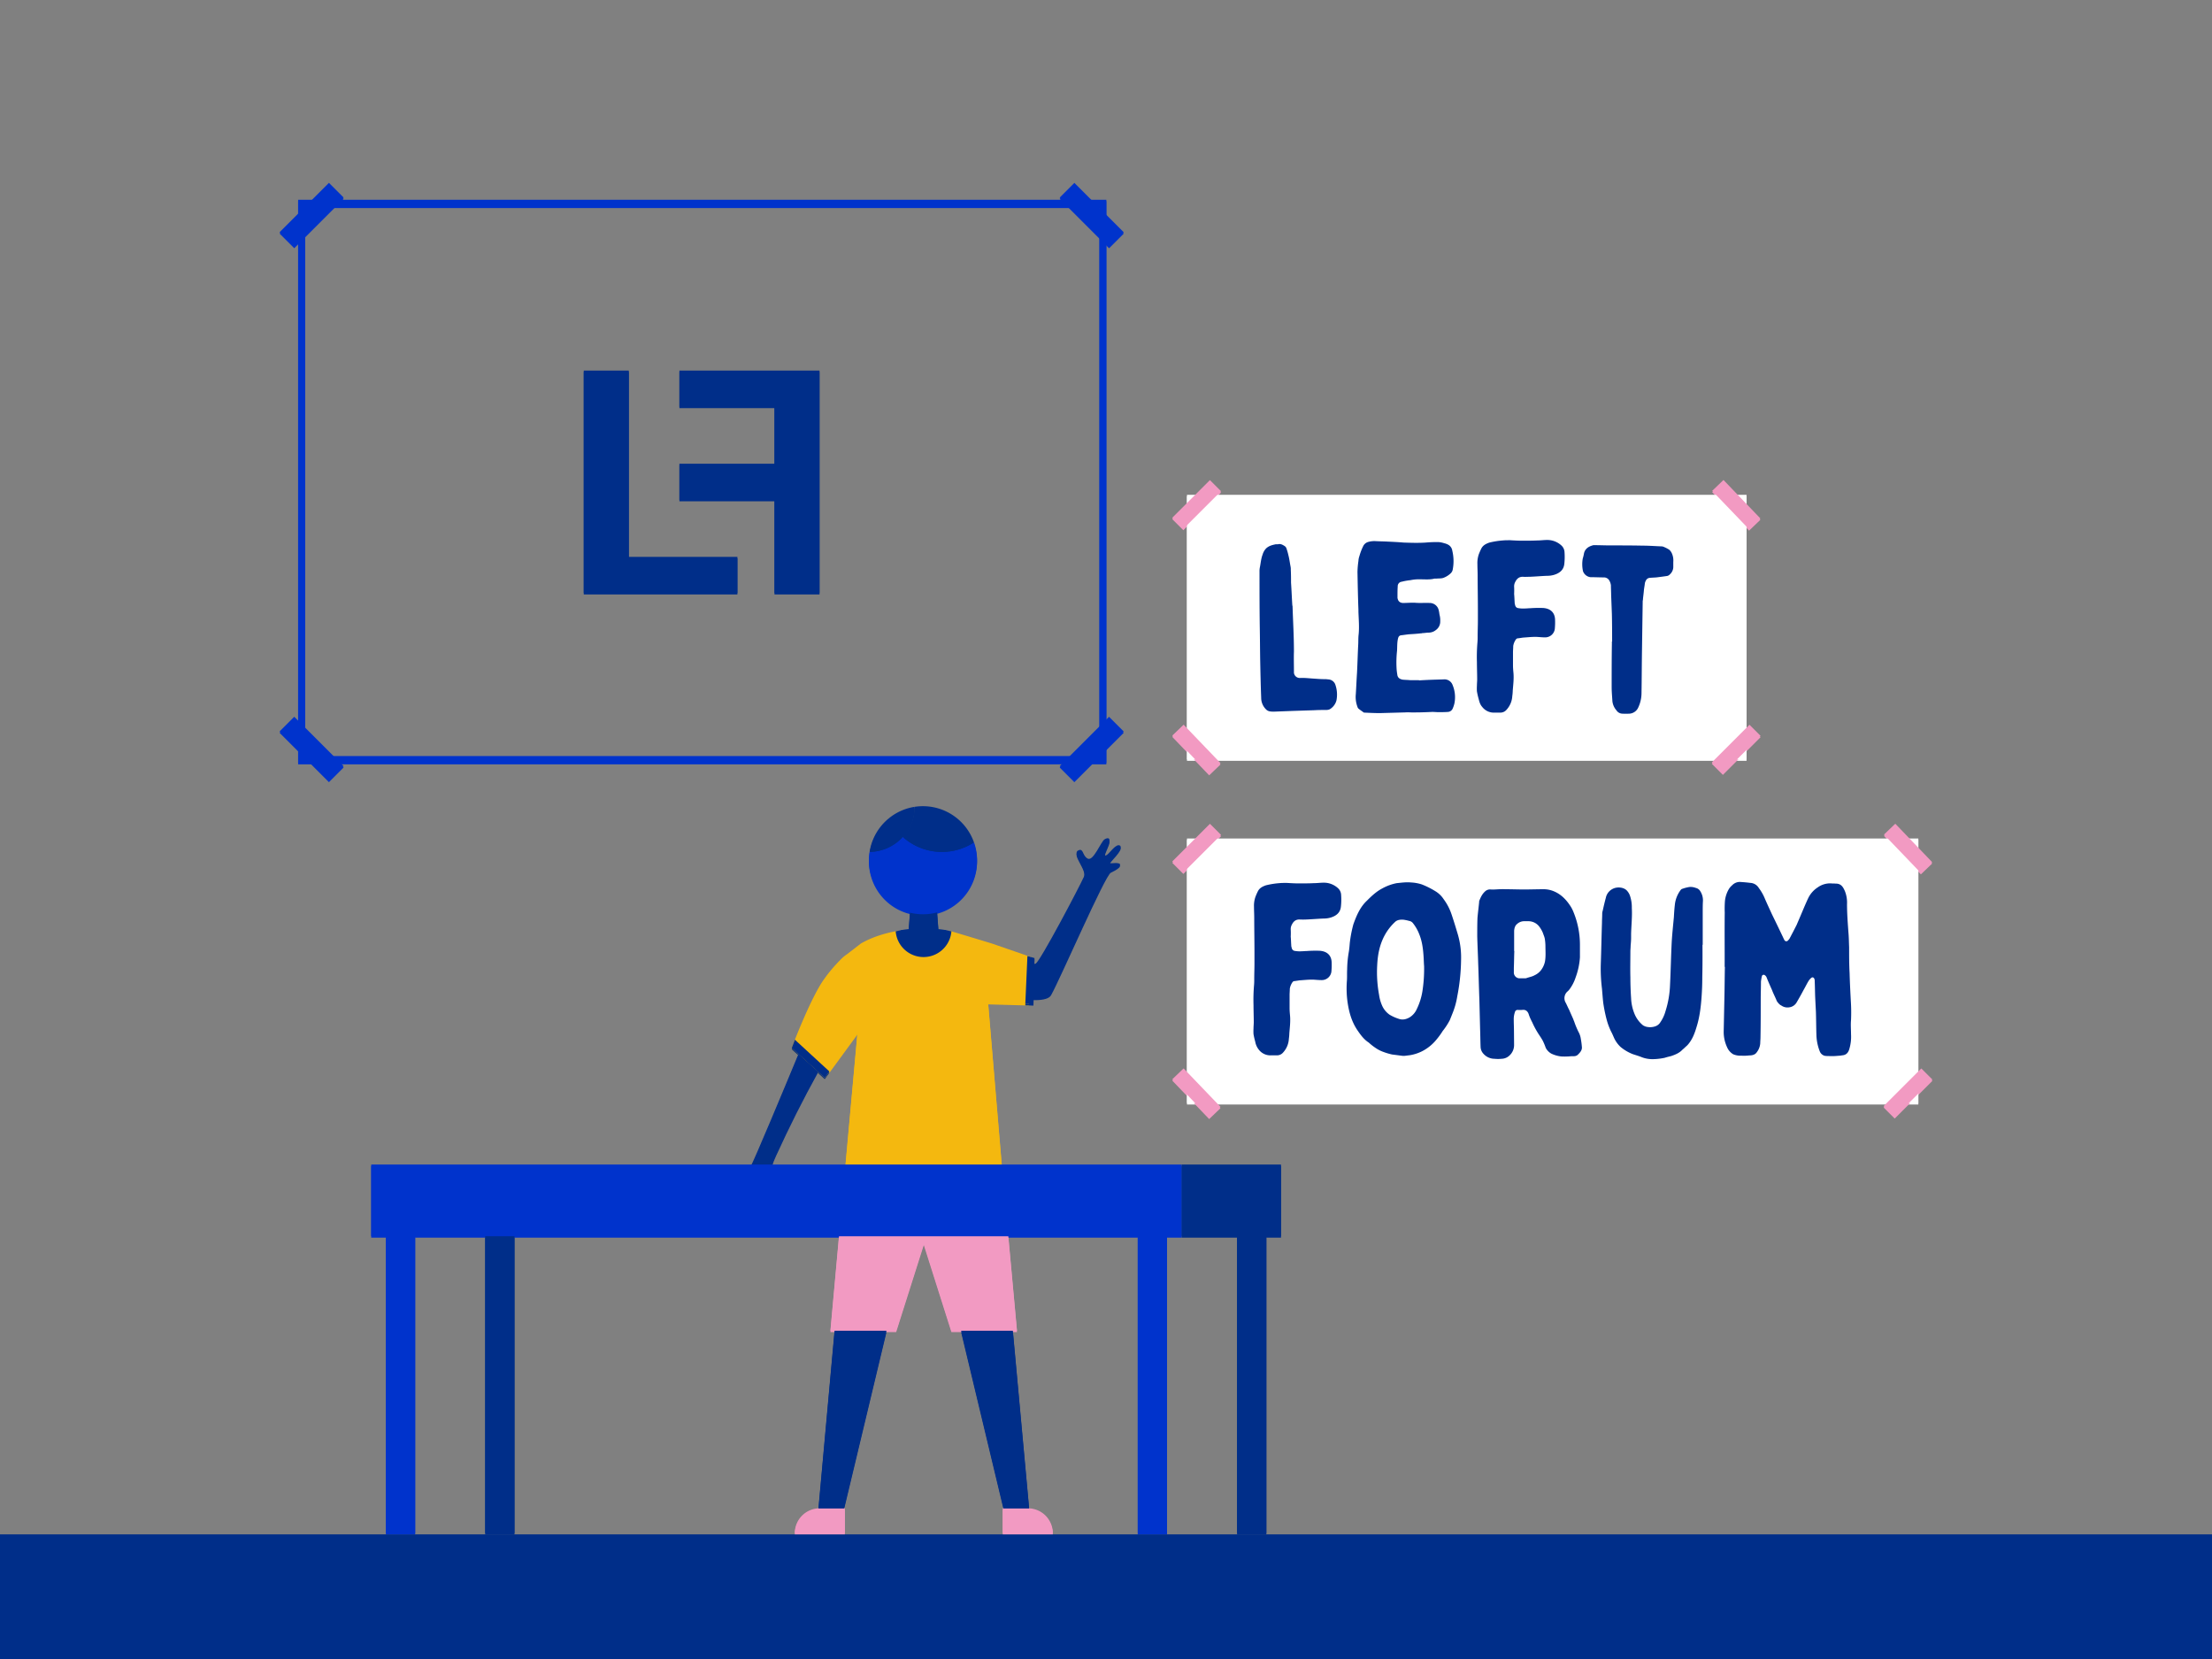<svg id="The_Chorus" data-name="The Chorus" xmlns="http://www.w3.org/2000/svg" viewBox="0 0 1600 1200"><rect x="0" y="0" width="1600" height="1200" fill="#808080" stroke="none"/><defs><style>.cls-1{fill:#002e89;}.cls-2{fill:#03c;}.cls-3{fill:#fff;}.cls-4{fill:#f29ac2;}.cls-5{fill:#f4b80f;}</style></defs><rect class="cls-1" y="1110" width="1600" height="90"/><polygon class="cls-1" points="454.83 403.8 454.83 269.04 422.25 269.04 422.25 403.8 422.25 429.98 454.83 429.98 533.38 429.98 533.38 403.8 454.83 403.8"/><polygon class="cls-1" points="560.21 269.04 491.44 269.04 491.44 295.22 560.21 295.22 560.21 336.42 491.44 336.42 491.44 362.6 560.21 362.6 560.21 429.98 592.78 429.98 592.78 362.6 592.78 336.42 592.78 295.22 592.78 269.04 560.21 269.04"/><rect class="cls-2" x="200.15" y="148.91" width="50.48" height="15" transform="translate(-44.58 205.18) rotate(-45)"/><rect class="cls-2" x="217.88" y="517.37" width="15" height="50.48" transform="translate(-317.67 318.3) rotate(-45)"/><path class="cls-2" d="M215.65,552.87V145.5h584.6V552.87Zm5-402.37V547.87h574.6V150.5Z"/><rect class="cls-2" x="764.41" y="535.11" width="50.48" height="15" transform="translate(-152.4 717.31) rotate(-45)"/><rect class="cls-2" x="782.15" y="131.17" width="15" height="50.48" transform="translate(120.71 604.21) rotate(-45)"/><rect class="cls-3" x="858.57" y="358.91" width="404.75" height="191.41"/><rect class="cls-4" x="846.31" y="360.29" width="38.53" height="11.34" transform="translate(-5.27 719.18) rotate(-45)"/><rect class="cls-4" x="1236.6" y="537.29" width="38.53" height="11.34" transform="translate(-16.13 1046.97) rotate(-45)"/><rect class="cls-4" x="1250.2" y="346.69" width="11.34" height="38.53" transform="translate(96.38 971.53) rotate(-43.82)"/><rect class="cls-4" x="859.71" y="523.69" width="11.34" height="38.53" transform="translate(-134.94 750.44) rotate(-43.82)"/><rect class="cls-3" x="858.57" y="607.51" width="529.02" height="191.41"/><rect class="cls-4" x="846.31" y="608.9" width="38.53" height="11.34" transform="translate(-181.05 791.99) rotate(-45)"/><rect class="cls-4" x="1360.87" y="785.9" width="38.53" height="11.34" transform="translate(-155.52 1207.64) rotate(-45)"/><rect class="cls-4" x="1374.47" y="595.3" width="11.34" height="38.53" transform="translate(-41.15 1126.82) rotate(-43.82)"/><rect class="cls-4" x="859.71" y="772.3" width="11.34" height="38.53" transform="translate(-307.08 819.69) rotate(-43.82)"/><path class="cls-1" d="M934.76,438.7c0,.34.18.52.18.86.34,10.89,1,21.77,1,32.83-.17,4.49,0,9.15,0,13.64v1.56a4.23,4.23,0,0,0,4.49,3.8c3.63-.17,7.09.34,10.71.52,2.25.17,4.5.34,6.74.34a15.23,15.23,0,0,1,2.77.18,5.69,5.69,0,0,1,5.35,4.14,21.82,21.82,0,0,1,.69,11.06,10.57,10.57,0,0,1-4.83,6.39,6.29,6.29,0,0,1-2.6.52c-2.76,0-5.52,0-8.29.17l-15.89.52-13.65.52a15.05,15.05,0,0,1-2.76-.17,5.2,5.2,0,0,1-2.42-1,11.71,11.71,0,0,1-4-8.81c-.34-8.64-.51-17.11-.69-25.74-.17-8.81-.17-17.45-.34-26.26-.18-13-.18-26.09-.18-39.22a14.23,14.23,0,0,1,.18-2.76c.69-3.29.86-6.57,2.07-9.68a10.6,10.6,0,0,1,2.59-4.49c2.07-1.9,4.49-2.42,6.91-2.94h1.56c1.9-.52,3.45.35,5,1.39a3.16,3.16,0,0,1,1.21,1.72,42.14,42.14,0,0,1,1.38,4.84c.69,2.59,1,5.36,1.55,8.12a10.23,10.23,0,0,1,.18,2.42c.17,3.28.17,6.74.17,9.33C934.24,428.33,934.42,433.51,934.76,438.7Z"/><path class="cls-1" d="M1044.12,492.43a6.24,6.24,0,0,1,6.56,4,22.89,22.89,0,0,1,1.39,13.13,20.05,20.05,0,0,1-1.39,4.15,4,4,0,0,1-3.28,2.24c-2.42.17-4.66.17-7.08.17-1.38,0-2.77-.17-4.32-.17-3.8.17-7.77.35-11.58.35-2.76.17-5.35-.18-7.94,0l-18.32.51c-3.62,0-7.25-.17-10.88-.34h-.69c-1.38-1-2.76-1.9-4-2.94a2.68,2.68,0,0,1-.69-1.21,20.21,20.21,0,0,1-1.21-9.15c.34-5.19.51-10.2.86-15.21.35-6.73.52-13.47.86-20.21.18-2.59,0-5.36.35-8,.52-5.52,0-11-.17-16.41V442c-.35-9.16-.52-18.14-.69-27.3a63.44,63.44,0,0,1,.69-7.94,12.15,12.15,0,0,1,.69-3.46,40.58,40.58,0,0,1,2.93-7.6,5.84,5.84,0,0,1,3.11-2.59,16,16,0,0,1,5.71-.69c2.93.17,5.87.17,8.81.34,3.8.18,7.6.35,11.4.69,5.35.18,10.71.35,16.06,0a85.58,85.58,0,0,1,9.33-.34,17.94,17.94,0,0,1,4.15.86,9.75,9.75,0,0,1,2.42.87,5.85,5.85,0,0,1,3.28,4.49,32.22,32.22,0,0,1,.35,13.47,4.92,4.92,0,0,1-1.56,2.94A15.42,15.42,0,0,1,1044,419c-1.56.52-3.29.35-5,.52h-1.39c-3.28.86-6.73.52-10.19.52a29.52,29.52,0,0,0-6.74.52c-.69.17-1.55.17-2.42.34a38.7,38.7,0,0,0-4.31.87,3.25,3.25,0,0,0-2.94,3.45c-.17,2.25-.17,4.49-.17,6.74v1.55c.34,1.73,1,2.94,2.76,3.46a5.43,5.43,0,0,0,1.73.17c1.9,0,4-.17,5.87-.17h2.08c3.62.35,7.25,0,10.71.17a6.7,6.7,0,0,1,6.73,5.53c.35,1.21.35,2.42.69,3.63a15.25,15.25,0,0,1,.35,4,7.48,7.48,0,0,1-3.11,6.39,8.31,8.31,0,0,1-5.18,1.9c-1.56,0-3.11.35-4.67.35a2.2,2.2,0,0,1-1,.17c-2.94.35-5.88.52-8.64.69-1.9.18-3.8.52-5.53.69-1.55.18-2.07,1-2.42,2.42-.69,2.94-.52,5.88-.69,8.81a78.11,78.11,0,0,0-.34,12.79,37.39,37.39,0,0,0,.51,4.32c.18,2.42,1.9,3.45,4,3.8,1.72.17,3.45.17,5.18.34h6.56v.18C1032.2,492.77,1038.25,492.6,1044.12,492.43Z"/><path class="cls-1" d="M1095.6,436.8a3,3,0,0,0,.17,1.21c.35,1.9,1,2.76,2.94,2.93a19.67,19.67,0,0,0,4.49.18c1.21,0,2.42-.18,3.63-.18a85.45,85.45,0,0,1,9.33-.17c5.18.35,8.29,3.11,8.64,8a50.17,50.17,0,0,1-.18,7.25,7,7,0,0,1-7.25,6c-2.42,0-4.67-.35-6.91-.35-2.94,0-5.88.35-8.81.52-1.21.17-2.25.35-3.46.52a1.94,1.94,0,0,0-1.73.86,11.32,11.32,0,0,0-1.9,4.67c0,1.55-.17,3.11-.17,4.66v9.33c0,1.9.17,3.8.35,5.7.34,4.15-.18,8.3-.52,12.44a32.27,32.27,0,0,1-.35,4.15,15.85,15.85,0,0,1-4.14,9.85,5.77,5.77,0,0,1-4.84,2.07h-3.63a10.55,10.55,0,0,1-9.16-4.15c-1.55-1.72-2.07-3.8-2.59-5.87a52,52,0,0,1-1.21-5.36,33.64,33.64,0,0,1,0-4.14c0-1.56.18-2.94.18-4.49,0-4.15-.18-8.12-.18-12.27a127.89,127.89,0,0,1,.35-14.17,42.7,42.7,0,0,0,.17-4.66c0-3.8.18-7.6.18-11.58v-7.6c0-8.29-.18-16.76-.18-25,0-2.76-.17-5.35-.17-8.12a19.44,19.44,0,0,1,1-7.08,45.08,45.08,0,0,1,1.9-4.32c1.21-2.25,3.28-3.28,5.7-4.15a59.26,59.26,0,0,1,9.67-1.55c1.73-.17,3.46-.17,5.36-.17,2.93.17,5.87.34,8.81.34,3.63,0,7.25,0,10.88-.17,2.42,0,4.67-.35,7.09-.35a15,15,0,0,1,10.53,4.15,6.94,6.94,0,0,1,2.08,4.84,46,46,0,0,1-.18,8.46c-.51,4.32-3.45,6.57-7.42,7.78a17.82,17.82,0,0,1-5.19.69c-4.14.17-8.12.52-12.09.69-1.73,0-3.63.17-5.36,0-2.76,0-4.31,1.55-5.35,3.63a6.64,6.64,0,0,0-.87,3.62,49.89,49.89,0,0,1,0,5.19C1095.43,432.65,1095.43,434.72,1095.6,436.8Z"/><path class="cls-1" d="M1165.91,444.92c-.17-4.5-.35-9-.52-13.31,0-2.41-.17-4.83-.17-7.25a9.06,9.06,0,0,0-1.38-3.8,4.41,4.41,0,0,0-3.46-1.9c-3.28,0-6.56-.18-10-.18a6.57,6.57,0,0,1-5.35-4.31,23.48,23.48,0,0,1-.18-9.16,28.12,28.12,0,0,0,.87-3.63c.69-3.28,3.11-5,6.22-5.87a2.46,2.46,0,0,1,1.21-.18c3.8,0,7.77.18,11.74.18,7.78,0,15.55,0,23.33.17,4.49,0,9,.35,13.47.52a4.53,4.53,0,0,1,2.07.52,23.94,23.94,0,0,1,3.63,1.9,7.85,7.85,0,0,1,1.73,2.24,12.41,12.41,0,0,1,1.21,6.57v3.11a7.32,7.32,0,0,1-2.42,5.87,3.68,3.68,0,0,1-2.07,1.21c-2.42.35-5,.69-7.43,1-1.56.17-3.28.17-4.84.34a3.42,3.42,0,0,0-3.11,2.08,6.09,6.09,0,0,0-.69,1.9c-.17,1.72-.52,3.28-.69,5-.17,2.24-.52,4.49-.69,6.56a2.24,2.24,0,0,1-.17,1c-.18,11.75-.35,23.67-.52,35.59-.17,10.36-.17,20.9-.35,31.27a24.67,24.67,0,0,1-2.42,10.53,7.48,7.48,0,0,1-6.22,4.32,53,53,0,0,1-5.35,0,5.26,5.26,0,0,1-4.15-2.42,11.94,11.94,0,0,1-2.93-6.73c-.18-3.29-.52-6.57-.52-10,0-10.37,0-20.91.17-31.45v-1.55h.17C1166.08,458.39,1166.08,451.65,1165.91,444.92Z"/><path class="cls-1" d="M934,684.75a3,3,0,0,0,.17,1.21c.35,1.9,1,2.76,2.94,2.94a20.23,20.23,0,0,0,4.49.17c1.21,0,2.42-.17,3.63-.17a83,83,0,0,1,9.33-.18c5.18.35,8.29,3.11,8.64,7.95a50.31,50.31,0,0,1-.18,7.26,7,7,0,0,1-7.25,6c-2.42,0-4.67-.34-6.91-.34-2.94,0-5.88.34-8.81.52l-3.46.51a1.92,1.92,0,0,0-1.73.87,11.28,11.28,0,0,0-1.9,4.66c0,1.56-.17,3.11-.17,4.67v9.33c0,1.9.17,3.8.35,5.7.34,4.14-.18,8.29-.52,12.44a34,34,0,0,1-.35,4.14,15.83,15.83,0,0,1-4.14,9.85,5.75,5.75,0,0,1-4.84,2.07h-3.63a10.54,10.54,0,0,1-9.16-4.14,12.9,12.9,0,0,1-2.59-5.88A48.82,48.82,0,0,1,906.7,749a33.8,33.8,0,0,1,0-4.15c0-1.55.18-2.94.18-4.49,0-4.15-.18-8.12-.18-12.27a127.71,127.71,0,0,1,.35-14.16,42.88,42.88,0,0,0,.17-4.67c0-3.8.17-7.6.17-11.57v-7.6c0-8.3-.17-16.76-.17-25.05,0-2.77-.17-5.36-.17-8.12a19.5,19.5,0,0,1,1-7.09,42.56,42.56,0,0,1,1.9-4.31c1.2-2.25,3.28-3.29,5.7-4.15a59.27,59.27,0,0,1,9.67-1.56c1.73-.17,3.46-.17,5.36-.17,2.93.17,5.87.35,8.81.35,3.63,0,7.25,0,10.88-.18,2.42,0,4.67-.34,7.08-.34A15,15,0,0,1,968,643.63a6.94,6.94,0,0,1,2.08,4.84,46.12,46.12,0,0,1-.18,8.47c-.51,4.32-3.45,6.56-7.43,7.77a17.71,17.71,0,0,1-5.18.69c-4.14.18-8.12.52-12.09.69a53.24,53.24,0,0,1-5.36,0c-2.76,0-4.32,1.56-5.35,3.63a6.67,6.67,0,0,0-.87,3.63,49.69,49.69,0,0,1,0,5.18C933.83,680.61,933.83,682.68,934,684.75Z"/><path class="cls-1" d="M1054.07,721.72a55.45,55.45,0,0,1-3.29,11.92l-2.07,5.19a48.34,48.34,0,0,1-5.18,7.94,53.78,53.78,0,0,1-4.67,6.39,32.17,32.17,0,0,1-10,8.12,30.89,30.89,0,0,1-8.81,2.94l-4.14.52h-1.21l-7.78-1a44.21,44.21,0,0,1-6.39-1.9A23.63,23.63,0,0,1,995,759a39.79,39.79,0,0,1-4.49-3.46,3.8,3.8,0,0,0-.86-.69c-3.29-2.24-5.53-5.35-7.78-8.64-4.32-6.39-6.22-13.47-7.25-21.07a72.79,72.79,0,0,1-.35-15c.17-2.59,0-5.36.17-7.95a78.17,78.17,0,0,1,1.21-12.78c.35-2.08.52-4.32.69-6.4a91.4,91.4,0,0,1,2.6-13.47c2.24-6.22,4.83-12.44,9.84-17.1,3.28-3.29,6.74-6.57,11.06-8.82a35.63,35.63,0,0,1,10.36-3.8c3.46-.34,6.92-.86,10.37-.51a30.25,30.25,0,0,1,7.77,1.38,60.09,60.09,0,0,1,10,5,18.5,18.5,0,0,1,5.88,5.7,39.51,39.51,0,0,1,5.87,11.4c1.56,4.67,2.94,9.16,4.32,13.82a59.23,59.23,0,0,1,2.42,18.83A144.2,144.2,0,0,1,1054.07,721.72Zm-24.36-28.85c-.35-5.35-1-10.88-3.11-16.07a30.45,30.45,0,0,0-4.49-7.94,4.28,4.28,0,0,0-2.77-1.73,31.3,31.3,0,0,0-4-.86c-2.42-.18-4.67,0-6.39,1.72a37.85,37.85,0,0,0-7.26,9.33c-3.8,6.91-5.18,14.34-5.53,21.94a89.31,89.31,0,0,0,1.38,21.43A28.63,28.63,0,0,0,1000,729a15.91,15.91,0,0,0,5.18,6,31.84,31.84,0,0,0,6.57,2.94c2.76,1,5.36.35,7.77-1a13.44,13.44,0,0,0,5.36-6.22,45.82,45.82,0,0,0,4-12.78,105.36,105.36,0,0,0,1.21-18.14C1029.88,697.54,1029.88,695.29,1029.71,692.87Z"/><path class="cls-1" d="M1095.18,757a10.21,10.21,0,0,1-3.28,7.43,8.56,8.56,0,0,1-5.7,2.42,24.91,24.91,0,0,1-5.18,0,10.74,10.74,0,0,1-8-3.63,7.68,7.68,0,0,1-2.07-5c-.18-4.31-.18-8.63-.35-12.95-.17-6.91-.35-14-.52-20.91-.34-8.81-.52-17.45-.86-26.26-.18-6.56-.52-13.13-.69-19.69,0-4.49,0-9,.17-13.48.34-4,.86-7.77,1.21-11.57v-.52c1-2.59,2.07-5,4.14-6.91a5.2,5.2,0,0,1,4.32-1.55c2.42.17,4.67-.18,6.91-.18a23.47,23.47,0,0,1,3.46,0c4.66,0,9.16.18,13.65.18,4.83,0,9.67-.18,14.34-.18a19.31,19.31,0,0,1,5.52.87c6.4,2.07,10.72,6.56,14.17,12.09a27.43,27.43,0,0,1,1.9,4,62,62,0,0,1,4.49,23.15v9.16a51.51,51.51,0,0,1-3.11,14.51,30,30,0,0,1-4.32,8.47,11.23,11.23,0,0,1-1.38,1.55,6.43,6.43,0,0,0-1.38,8.47c.86,1.72,1.56,3.45,2.42,5,1,2.42,2.07,4.66,3.11,7.08a1.3,1.3,0,0,0,.34.86,59.35,59.35,0,0,0,3.8,9,15.27,15.27,0,0,1,1.21,4.32,50.58,50.58,0,0,1,.7,5.35c.34,2.42-1.21,4.15-2.77,5.7-1.38,1.38-2.94,1.21-4.49,1.21-.86,0-1.9.17-2.76.17a43.41,43.41,0,0,1-4.84,0,21.67,21.67,0,0,1-7.26-2.07,10.23,10.23,0,0,1-4-4.14,43.4,43.4,0,0,0-2.07-5c-1-1.91-2.25-3.63-3.46-5.53a61.4,61.4,0,0,1-4.32-8.12,16.14,16.14,0,0,1-.86-1.73,25.39,25.39,0,0,1-1.56-3.8c-.69-2.25-2.24-3.63-4.66-3.28a21.13,21.13,0,0,1-3.28,0,2,2,0,0,0-2.08,1.55,16,16,0,0,0-.86,5c0,3.11.17,6.22.17,9.33Zm.17-68.06c-.17,4-.17,7.94-.34,12.09v3.11a4.18,4.18,0,0,0,4.49,4.49H1103a3,3,0,0,0,1.21-.17c1.9-.69,4-1,5.87-2.07a12.45,12.45,0,0,0,4.15-3.11,15.48,15.48,0,0,0,3.28-6.74c.69-3.8.34-7.78.34-11.58a34,34,0,0,0-.34-4.14c-.18-1.9-1-3.46-1.56-5.19a20.69,20.69,0,0,0-2.76-4.66,9.83,9.83,0,0,0-7.78-3.63h-3.28a7.55,7.55,0,0,0-4.66,1.9c-1.56,1.21-2.08,2.94-2.25,5V688.9Z"/><path class="cls-1" d="M1231.31,707.73c0,4.84-.17,9.5-.51,14.34-.52,7.25-1.39,14.68-3.63,21.76-1.38,4.67-3.11,9.33-6.57,13.13-.69.7-1.55,1.39-2.24,2.08-.52.52-1,.86-1.38,1.21-2.25,2.42-5.19,3.62-8.3,4.66-1.38.35-2.93.69-4.49,1.21a45.21,45.21,0,0,1-8.46,1,21.82,21.82,0,0,1-8.12-1.38c-2.08-.87-4.5-1.56-6.57-2.25a32.11,32.11,0,0,1-8.81-5.18,21.05,21.05,0,0,1-4.66-6.4c-.69-1.55-1.39-3.28-2.25-4.83a47.91,47.91,0,0,1-3.11-8.29,105.88,105.88,0,0,1-2.25-10.54c-.34-1.9-.51-4-.69-5.88l-.52-6.22a117.4,117.4,0,0,1-.86-17.45c.35-10,.52-20,.86-30.23,0-2.24.18-4.49.18-6.74a6.31,6.31,0,0,1,.34-1.9c.69-3.11,1.39-6.22,2.25-9.33a9.27,9.27,0,0,1,5-6.56c3.28-1.73,8.12-1.21,10.37,1.38a10.42,10.42,0,0,1,2.07,3.46,25.88,25.88,0,0,1,1.38,9c.35,6.22-.35,12.44-.52,18.66v2.94c0,1.9-.17,3.8-.34,5.7,0,1.38-.18,2.76-.18,4.14,0,6.22-.17,12.44,0,18.66,0,5,.18,10.19.52,15.2a33,33,0,0,0,2.25,10.72,20.94,20.94,0,0,0,6.56,9c.52.17,1,.52,1.56.69a11.6,11.6,0,0,0,7.25-.17,6.76,6.76,0,0,0,3.46-2.77,26.76,26.76,0,0,0,3.8-8.12,70.63,70.63,0,0,0,3.28-19c.52-10.37.69-20.56,1.21-30.92.35-6,1-11.93,1.56-18,.17-2.94.34-5.88.69-8.81a21.27,21.27,0,0,1,4.32-11.06c.34-.34.69-.69,1-.69a26.85,26.85,0,0,1,5.36-1.38,10.45,10.45,0,0,1,4.49.69,5,5,0,0,1,3.28,2.42,12.21,12.21,0,0,1,1.9,6.91c-.17,2.76-.17,5.35-.17,8.12v23.67h-.17C1231.49,692.18,1231.49,700,1231.31,707.73Z"/><path class="cls-1" d="M1247.55,661.08a72.4,72.4,0,0,1,.17-8.63,21.46,21.46,0,0,1,2.6-8,11.17,11.17,0,0,1,2.59-3.11,7.7,7.7,0,0,1,5.53-2.42c2.59.17,5,.35,7.6.69a7.6,7.6,0,0,1,6.22,3.8,33.7,33.7,0,0,1,4.32,7.6c1.55,3.63,3.28,7.26,5,11.06,2.93,6,5.87,12.09,8.81,18.31a3.91,3.91,0,0,0,.51.87,1.49,1.49,0,0,0,2.25.17,10,10,0,0,0,1.21-1.38c1.73-3.29,3.45-6.57,5.18-10l1.56-3.63c2.24-5.18,4.32-10.37,6.73-15.55a19.29,19.29,0,0,1,6.92-7.95,15.41,15.41,0,0,1,9.84-2.93c1,.17,2.08,0,3.11.17a6.59,6.59,0,0,1,1.9.17c2.77.69,3.8,2.94,4.84,5.19A22.28,22.28,0,0,1,1336,655c0,6.73.52,13.47,1,20.21.35,3.63.35,7.26.52,10.88,0,6.22,0,12.44.35,18.83.17,6.57.51,13.13.86,19.87a125.77,125.77,0,0,1,.17,14c-.34,3.45,0,6.91,0,10.36a30.94,30.94,0,0,1-1.21,10.54c-.69,2.59-2.24,4.49-5.18,4.66a18.29,18.29,0,0,1-3.11.35,41.74,41.74,0,0,1-6.56.17,18,18,0,0,1-2.94-.17,5.32,5.32,0,0,1-3.63-3.28,35.14,35.14,0,0,1-2.42-12.1c-.17-5.35-.17-10.71-.34-16.24-.18-3.45-.35-6.91-.52-10.36-.17-4-.17-7.78-.35-11.75a6,6,0,0,0-.17-1.73c-.52-1.38-1.56-1.72-2.59-.69a9.31,9.31,0,0,0-1.73,2.07c-1.38,2.25-2.42,4.5-3.63,6.57-1.55,2.94-3.11,5.7-4.83,8.64a7.23,7.23,0,0,1-5.53,3.8,7.69,7.69,0,0,1-5.19-1,9.33,9.33,0,0,0-1.21-.69,10.61,10.61,0,0,1-2.59-2.94c-1-2.59-2.42-5.18-3.45-7.94-1.38-3.11-2.77-6.22-4-9.33a3.4,3.4,0,0,0-1.55-1.56,1.3,1.3,0,0,0-1.73.87,32.34,32.34,0,0,0-.69,4c0,4.32-.17,8.47-.17,12.61,0,9.33,0,18.49-.17,27.64,0,1.39-.18,2.94-.18,4.32a12,12,0,0,1-2.42,6.39c-1.2,1.9-3.28,2.42-5.52,2.42a31.05,31.05,0,0,1-5.7.18,13.7,13.7,0,0,1-5.88-1,10.88,10.88,0,0,1-4.49-5.18,26,26,0,0,1-2.42-11.4c.17-8.47.35-16.76.52-25.06.17-7.25.17-14.33.34-21.59h-.17C1247.55,687.34,1247.38,674.21,1247.55,661.08Z"/><path class="cls-4" d="M725.3,1092h36.24a0,0,0,0,1,0,0v18a0,0,0,0,1,0,0H743.3a18,18,0,0,1-18-18v0A0,0,0,0,1,725.3,1092Z" transform="translate(1486.84 2202) rotate(-180)"/><path class="cls-4" d="M592.88,1092h18.23a0,0,0,0,1,0,0v18a0,0,0,0,1,0,0H574.88a0,0,0,0,1,0,0v0A18,18,0,0,1,592.88,1092Z"/><path class="cls-1" d="M690.33,680.71s55.28,19.6,58.85,17.29,31.09-54.54,34.89-62.9c2.69-5.92-9.89-17.13-3.61-19.2,3.4-1.12,2.41,4.22,6.4,6.19s9.45-12.2,12-13.9,5.34-1.35,2.49,4.92-2.67,7.61-.6,6.19,6.74-8.6,9.45-6.58-7.68,11-7.45,12.22,3.59-.26,6.51.59-1.59,3.85-5.76,5.74S767,707.88,760.26,719.9c-5.36,9.52-53.19-3.13-53.19-3.13l4.49,28.11-28.27,1.29,2-65.79,5,.33"/><path class="cls-5" d="M622.61,683.54s-10.26,7.94-10.41,8a27.05,27.05,0,0,0-4.58,4,107.9,107.9,0,0,0-11.45,13.59C586.26,722.78,572.66,759,572.66,759l23.9,21.61,23.62-32.26-8.77,96.67H724.75l-10-118.52,29.68.83,1.24-34.11-28.13-9.72c-16-4.88-29.41-8.87-29.41-8.87H647.88S634.16,676.74,622.61,683.54Z"/><path class="cls-1" d="M684.33,673.82l3.84.85h0a20.21,20.21,0,0,1-40.29,0l3.84-.84Z"/><polygon class="cls-1" points="657.3 673.05 678.75 673.05 677.14 651.6 658.91 651.6 657.3 673.05"/><path class="cls-1" d="M668,689.4a16.33,16.33,0,0,1-16.3-15.57c2.49-.51,5.58-.78,5.58-.78h21.45s3.09.27,5.58.77A16.33,16.33,0,0,1,668,689.4Z"/><polygon class="cls-1" points="695.2 963.56 725.95 1092 744.42 1092 732.63 963.56 695.2 963.56"/><polygon class="cls-1" points="592 1092 610.47 1092 641.22 963.56 603.65 963.56 592 1092"/><polygon class="cls-4" points="611.41 845.06 724.75 845.06 735.63 963.56 688.17 963.56 668.21 900.56 648.22 963.56 600.65 963.56 611.41 845.06"/><polygon class="cls-1" points="572.66 759.04 574.98 753.06 599.94 776.04 596.57 780.65 572.66 759.04"/><polygon class="cls-1" points="748.26 693.98 747.51 727.37 741.63 727.21 743.16 692.54 748.26 693.98"/><path class="cls-2" d="M653,606.36a33,33,0,0,1-24,10.85,38.51,38.51,0,0,0-.47,6,39.1,39.1,0,1,0,76-12.92A42.33,42.33,0,0,1,653,606.36Z"/><path class="cls-1" d="M653,606.36a42.45,42.45,0,0,1-10-13.5,39,39,0,0,0-14,24.35A33,33,0,0,0,653,606.36Z"/><path class="cls-1" d="M667.56,584.14a38.51,38.51,0,0,0-6,.46A32.88,32.88,0,0,1,653,606.36a42.33,42.33,0,0,0,51.49,3.95A39.11,39.11,0,0,0,667.56,584.14Z"/><path class="cls-1" d="M653,606.36a32.88,32.88,0,0,0,8.57-21.76A38.86,38.86,0,0,0,643,592.86,42.45,42.45,0,0,0,653,606.36Z"/><path class="cls-1" d="M577.53,763.44c-9.67,23.33-32.11,77.22-34.89,81.95-3.56,6.05-12.76,15.25-10.19,17.18,3.19,2.4,4.25-4.6,7.07-4.9s-5.41,13.27-2.52,14.43c4.45,1.78,6.38-12.32,11-11,1.67.48.64,9.76,3.26,9.64,3.42-.15,2.23-5.93,1.93-10.68s-.26-11.42,5.06-8.16,6.22-.38,3.7-3.38-6.1-.33-.75-12.08c9.85-21.61,19.76-41.21,30.34-60.37"/><rect class="cls-2" x="822.97" y="895.22" width="21.19" height="214.78" transform="translate(1667.13 2005.22) rotate(-180)"/><rect class="cls-2" x="279.12" y="895.22" width="21.19" height="214.78" transform="translate(579.43 2005.22) rotate(-180)"/><rect class="cls-2" x="268.52" y="843.34" width="586.24" height="51.88" transform="translate(1123.28 1738.56) rotate(-180)"/><rect class="cls-1" x="894.8" y="895.22" width="21.19" height="214.78" transform="translate(1810.79 2005.22) rotate(-180)"/><rect class="cls-1" x="350.95" y="895.22" width="21.19" height="214.78" transform="translate(723.09 2005.22) rotate(-180)"/><rect class="cls-1" x="854.76" y="843.34" width="71.83" height="51.88" transform="translate(1781.35 1738.56) rotate(-180)"/><rect class="cls-1" y="1110" width="1600" height="90"/><polygon class="cls-1" points="454.83 402.8 454.83 268.04 422.25 268.04 422.25 402.8 422.25 428.98 454.83 428.98 533.38 428.98 533.38 402.8 454.83 402.8"/><polygon class="cls-1" points="560.21 268.04 491.44 268.04 491.44 294.22 560.21 294.22 560.21 335.42 491.44 335.42 491.44 361.6 560.21 361.6 560.21 428.98 592.78 428.98 592.78 361.6 592.78 335.42 592.78 294.22 592.78 268.04 560.21 268.04"/><rect class="cls-2" x="200.15" y="147.91" width="50.48" height="15" transform="translate(-43.88 204.89) rotate(-45)"/><rect class="cls-2" x="217.88" y="516.37" width="15" height="50.48" transform="translate(-316.96 318) rotate(-45)"/><path class="cls-2" d="M215.65,551.87V144.5h584.6V551.87Zm5-402.37V546.87h574.6V149.5Z"/><rect class="cls-2" x="764.41" y="534.11" width="50.48" height="15" transform="translate(-151.69 717.01) rotate(-45)"/><rect class="cls-2" x="782.15" y="130.17" width="15" height="50.48" transform="translate(121.41 603.92) rotate(-45)"/><rect class="cls-3" x="858.57" y="357.91" width="404.75" height="191.41"/><rect class="cls-4" x="846.31" y="359.29" width="38.53" height="11.34" transform="translate(-4.56 718.89) rotate(-45)"/><rect class="cls-4" x="1236.6" y="536.29" width="38.53" height="11.34" transform="translate(-15.42 1046.68) rotate(-45)"/><rect class="cls-4" x="1250.2" y="345.69" width="11.34" height="38.53" transform="translate(97.07 971.25) rotate(-43.82)"/><rect class="cls-4" x="859.71" y="522.69" width="11.34" height="38.53" transform="translate(-134.24 750.17) rotate(-43.82)"/><rect class="cls-3" x="858.57" y="606.51" width="529.02" height="191.41"/><rect class="cls-4" x="846.31" y="607.9" width="38.53" height="11.34" transform="translate(-180.34 791.7) rotate(-45)"/><rect class="cls-4" x="1360.87" y="784.9" width="38.53" height="11.34" transform="translate(-154.81 1207.35) rotate(-45)"/><rect class="cls-4" x="1374.47" y="594.3" width="11.34" height="38.53" transform="translate(-40.46 1126.54) rotate(-43.82)"/><rect class="cls-4" x="859.71" y="771.3" width="11.34" height="38.53" transform="translate(-306.39 819.41) rotate(-43.82)"/><path class="cls-1" d="M934.76,437.7c0,.34.18.52.18.86.34,10.89,1,21.77,1,32.83-.17,4.49,0,9.15,0,13.64v1.56a4.23,4.23,0,0,0,4.49,3.8c3.63-.17,7.09.34,10.71.52,2.25.17,4.5.34,6.74.34a15.23,15.23,0,0,1,2.77.18,5.69,5.69,0,0,1,5.35,4.14,21.82,21.82,0,0,1,.69,11.06,10.57,10.57,0,0,1-4.83,6.39,6.29,6.29,0,0,1-2.6.52c-2.76,0-5.52,0-8.29.17l-15.89.52-13.65.52a15.05,15.05,0,0,1-2.76-.17,5.2,5.2,0,0,1-2.42-1,11.71,11.71,0,0,1-4-8.81c-.34-8.64-.51-17.11-.69-25.74-.17-8.81-.17-17.45-.34-26.26-.18-13-.18-26.09-.18-39.22a14.23,14.23,0,0,1,.18-2.76c.69-3.29.86-6.57,2.07-9.68a10.6,10.6,0,0,1,2.59-4.49c2.07-1.9,4.49-2.42,6.91-2.94h1.56c1.9-.52,3.45.35,5,1.39a3.16,3.16,0,0,1,1.21,1.72,42.14,42.14,0,0,1,1.38,4.84c.69,2.59,1,5.36,1.55,8.12a10.23,10.23,0,0,1,.18,2.42c.17,3.28.17,6.74.17,9.33C934.24,427.33,934.42,432.51,934.76,437.7Z"/><path class="cls-1" d="M1044.12,491.43a6.24,6.24,0,0,1,6.56,4,22.89,22.89,0,0,1,1.39,13.13,20.05,20.05,0,0,1-1.39,4.15,4,4,0,0,1-3.28,2.24c-2.42.17-4.66.17-7.08.17-1.38,0-2.77-.17-4.32-.17-3.8.17-7.77.35-11.58.35-2.76.17-5.35-.18-7.94,0l-18.32.51c-3.62,0-7.25-.17-10.88-.34h-.69c-1.38-1-2.76-1.9-4-2.94a2.68,2.68,0,0,1-.69-1.21,20.21,20.21,0,0,1-1.21-9.15c.34-5.19.51-10.2.86-15.21.35-6.73.52-13.47.86-20.21.18-2.59,0-5.36.35-8,.52-5.52,0-11-.17-16.41V441c-.35-9.16-.52-18.14-.69-27.3a63.44,63.44,0,0,1,.69-7.94,12.15,12.15,0,0,1,.69-3.46,40.58,40.58,0,0,1,2.93-7.6,5.84,5.84,0,0,1,3.11-2.59,16,16,0,0,1,5.71-.69c2.93.17,5.87.17,8.81.34,3.8.18,7.6.35,11.4.69,5.35.18,10.71.35,16.06,0a85.58,85.58,0,0,1,9.33-.34,17.94,17.94,0,0,1,4.15.86,9.75,9.75,0,0,1,2.42.87,5.85,5.85,0,0,1,3.28,4.49,32.22,32.22,0,0,1,.35,13.47,4.92,4.92,0,0,1-1.56,2.94A15.42,15.42,0,0,1,1044,418c-1.56.52-3.29.35-5,.52h-1.39c-3.28.86-6.73.52-10.19.52a29.52,29.52,0,0,0-6.74.52c-.69.17-1.55.17-2.42.34a38.7,38.7,0,0,0-4.31.87,3.25,3.25,0,0,0-2.94,3.45c-.17,2.25-.17,4.49-.17,6.74v1.55c.34,1.73,1,2.94,2.76,3.46a5.43,5.43,0,0,0,1.73.17c1.9,0,4-.17,5.87-.17h2.08c3.62.35,7.25,0,10.71.17a6.7,6.7,0,0,1,6.73,5.53c.35,1.21.35,2.42.69,3.63a15.25,15.25,0,0,1,.35,4,7.48,7.48,0,0,1-3.11,6.39,8.31,8.31,0,0,1-5.18,1.9c-1.56,0-3.11.35-4.67.35a2.2,2.2,0,0,1-1,.17c-2.94.35-5.88.52-8.64.69-1.9.18-3.8.52-5.53.69-1.55.18-2.07,1-2.42,2.42-.69,2.94-.52,5.88-.69,8.81a78.11,78.11,0,0,0-.34,12.79,37.39,37.39,0,0,0,.51,4.32c.18,2.42,1.9,3.45,4,3.8,1.72.17,3.45.17,5.18.34h6.56v.18C1032.2,491.77,1038.25,491.6,1044.12,491.43Z"/><path class="cls-1" d="M1095.6,435.8a3,3,0,0,0,.17,1.21c.35,1.9,1,2.76,2.94,2.93a19.67,19.67,0,0,0,4.49.18c1.21,0,2.42-.18,3.63-.18a85.45,85.45,0,0,1,9.33-.17c5.18.35,8.29,3.11,8.64,8a50.17,50.17,0,0,1-.18,7.25,7,7,0,0,1-7.25,6c-2.42,0-4.67-.35-6.91-.35-2.94,0-5.88.35-8.81.52-1.21.17-2.25.35-3.46.52a1.94,1.94,0,0,0-1.73.86,11.32,11.32,0,0,0-1.9,4.67c0,1.55-.17,3.11-.17,4.66v9.33c0,1.9.17,3.8.35,5.7.34,4.15-.18,8.3-.52,12.44a32.27,32.27,0,0,1-.35,4.15,15.85,15.85,0,0,1-4.14,9.85,5.77,5.77,0,0,1-4.84,2.07h-3.63a10.55,10.55,0,0,1-9.16-4.15c-1.55-1.72-2.07-3.8-2.59-5.87a52,52,0,0,1-1.21-5.36,33.64,33.64,0,0,1,0-4.14c0-1.56.18-2.94.18-4.49,0-4.15-.18-8.12-.18-12.27a127.89,127.89,0,0,1,.35-14.17,42.7,42.7,0,0,0,.17-4.66c0-3.8.18-7.6.18-11.58v-7.6c0-8.29-.18-16.76-.18-25,0-2.76-.17-5.35-.17-8.12a19.44,19.44,0,0,1,1-7.08,45.08,45.08,0,0,1,1.9-4.32c1.21-2.25,3.28-3.28,5.7-4.15a59.26,59.26,0,0,1,9.67-1.55c1.73-.17,3.46-.17,5.36-.17,2.93.17,5.87.34,8.81.34,3.63,0,7.25,0,10.88-.17,2.42,0,4.67-.35,7.09-.35a15,15,0,0,1,10.53,4.15,6.94,6.94,0,0,1,2.08,4.84,46,46,0,0,1-.18,8.46c-.51,4.32-3.45,6.57-7.42,7.78a17.82,17.82,0,0,1-5.19.69c-4.14.17-8.12.52-12.09.69-1.73,0-3.63.17-5.36,0-2.76,0-4.31,1.55-5.35,3.63a6.64,6.64,0,0,0-.87,3.62,49.89,49.89,0,0,1,0,5.19C1095.43,431.65,1095.43,433.72,1095.6,435.8Z"/><path class="cls-1" d="M1165.91,443.92c-.17-4.5-.35-9-.52-13.31,0-2.41-.17-4.83-.17-7.25a9.06,9.06,0,0,0-1.38-3.8,4.41,4.41,0,0,0-3.46-1.9c-3.28,0-6.56-.18-10-.18a6.57,6.57,0,0,1-5.35-4.31,23.48,23.48,0,0,1-.18-9.16,28.12,28.12,0,0,0,.87-3.63c.69-3.28,3.11-5,6.22-5.87a2.46,2.46,0,0,1,1.21-.18c3.8,0,7.77.18,11.74.18,7.78,0,15.55,0,23.33.17,4.49,0,9,.35,13.47.52a4.53,4.53,0,0,1,2.07.52,23.94,23.94,0,0,1,3.63,1.9,7.85,7.85,0,0,1,1.73,2.24,12.41,12.41,0,0,1,1.21,6.57v3.11a7.32,7.32,0,0,1-2.42,5.87,3.68,3.68,0,0,1-2.07,1.21c-2.42.35-5,.69-7.43,1-1.56.17-3.28.17-4.84.34a3.42,3.42,0,0,0-3.11,2.08,6.09,6.09,0,0,0-.69,1.9c-.17,1.72-.52,3.28-.69,5-.17,2.24-.52,4.49-.69,6.56a2.24,2.24,0,0,1-.17,1c-.18,11.75-.35,23.67-.52,35.59-.17,10.36-.17,20.9-.35,31.27a24.67,24.67,0,0,1-2.42,10.53,7.48,7.48,0,0,1-6.22,4.32,53,53,0,0,1-5.35,0,5.26,5.26,0,0,1-4.15-2.42,11.94,11.94,0,0,1-2.93-6.73c-.18-3.29-.52-6.57-.52-10,0-10.37,0-20.91.17-31.45v-1.55h.17C1166.08,457.39,1166.08,450.65,1165.91,443.92Z"/><path class="cls-1" d="M934,683.75a3,3,0,0,0,.17,1.21c.35,1.9,1,2.76,2.94,2.94a20.23,20.23,0,0,0,4.49.17c1.21,0,2.42-.17,3.63-.17a83,83,0,0,1,9.33-.18c5.18.35,8.29,3.11,8.64,7.95a50.31,50.31,0,0,1-.18,7.26,7,7,0,0,1-7.25,6c-2.42,0-4.67-.34-6.91-.34-2.94,0-5.88.34-8.81.52l-3.46.51a1.92,1.92,0,0,0-1.73.87,11.28,11.28,0,0,0-1.9,4.66c0,1.56-.17,3.11-.17,4.67v9.33c0,1.9.17,3.8.35,5.7.34,4.14-.18,8.29-.52,12.44a34,34,0,0,1-.35,4.14,15.83,15.83,0,0,1-4.14,9.85,5.75,5.75,0,0,1-4.84,2.07h-3.63a10.54,10.54,0,0,1-9.16-4.14,12.9,12.9,0,0,1-2.59-5.88A48.82,48.82,0,0,1,906.7,748a33.8,33.8,0,0,1,0-4.15c0-1.55.18-2.94.18-4.49,0-4.15-.18-8.12-.18-12.27a127.71,127.71,0,0,1,.35-14.16,42.88,42.88,0,0,0,.17-4.67c0-3.8.17-7.6.17-11.57v-7.6c0-8.3-.17-16.76-.17-25.05,0-2.77-.17-5.36-.17-8.12a19.5,19.5,0,0,1,1-7.09,42.56,42.56,0,0,1,1.9-4.31c1.2-2.25,3.28-3.29,5.7-4.15a59.27,59.27,0,0,1,9.67-1.56c1.73-.17,3.46-.17,5.36-.17,2.93.17,5.87.35,8.81.35,3.63,0,7.25,0,10.88-.18,2.42,0,4.67-.34,7.08-.34A15,15,0,0,1,968,642.63a6.94,6.94,0,0,1,2.08,4.84,46.12,46.12,0,0,1-.18,8.47c-.51,4.32-3.45,6.56-7.43,7.77a17.71,17.71,0,0,1-5.18.69c-4.14.18-8.12.52-12.09.69a53.24,53.24,0,0,1-5.36,0c-2.76,0-4.32,1.56-5.35,3.63a6.67,6.67,0,0,0-.87,3.63,49.69,49.69,0,0,1,0,5.18C933.83,679.61,933.83,681.68,934,683.75Z"/><path class="cls-1" d="M1054.07,720.72a55.45,55.45,0,0,1-3.29,11.92l-2.07,5.19a48.34,48.34,0,0,1-5.18,7.94,53.78,53.78,0,0,1-4.67,6.39,32.17,32.17,0,0,1-10,8.12,30.89,30.89,0,0,1-8.81,2.94l-4.14.52h-1.21l-7.78-1a44.21,44.21,0,0,1-6.39-1.9A23.63,23.63,0,0,1,995,758a39.79,39.79,0,0,1-4.49-3.46,3.8,3.8,0,0,0-.86-.69c-3.29-2.24-5.53-5.35-7.78-8.64-4.32-6.39-6.22-13.47-7.25-21.07a72.79,72.79,0,0,1-.35-15c.17-2.59,0-5.36.17-7.95a78.17,78.17,0,0,1,1.21-12.78c.35-2.08.52-4.32.69-6.4a91.4,91.4,0,0,1,2.6-13.47c2.24-6.22,4.83-12.44,9.84-17.1,3.28-3.29,6.74-6.57,11.06-8.82a35.63,35.63,0,0,1,10.36-3.8c3.46-.34,6.92-.86,10.37-.51a30.25,30.25,0,0,1,7.77,1.38,60.09,60.09,0,0,1,10,5,18.5,18.5,0,0,1,5.88,5.7,39.51,39.51,0,0,1,5.87,11.4c1.56,4.67,2.94,9.16,4.32,13.82a59.23,59.23,0,0,1,2.42,18.83A144.2,144.2,0,0,1,1054.07,720.72Zm-24.36-28.85c-.35-5.35-1-10.88-3.11-16.07a30.45,30.45,0,0,0-4.49-7.94,4.28,4.28,0,0,0-2.77-1.73,31.3,31.3,0,0,0-4-.86c-2.42-.18-4.67,0-6.39,1.72a37.85,37.85,0,0,0-7.26,9.33c-3.8,6.91-5.18,14.34-5.53,21.94a89.31,89.31,0,0,0,1.38,21.43A28.63,28.63,0,0,0,1000,728a15.91,15.91,0,0,0,5.18,6,31.84,31.84,0,0,0,6.57,2.94c2.76,1,5.36.35,7.77-1a13.44,13.44,0,0,0,5.36-6.22,45.82,45.82,0,0,0,4-12.78,105.36,105.36,0,0,0,1.21-18.14C1029.88,696.54,1029.88,694.29,1029.71,691.87Z"/><path class="cls-1" d="M1095.18,756a10.21,10.21,0,0,1-3.28,7.43,8.56,8.56,0,0,1-5.7,2.42,24.91,24.91,0,0,1-5.18,0,10.74,10.74,0,0,1-8-3.63,7.68,7.68,0,0,1-2.07-5c-.18-4.31-.18-8.63-.35-12.95-.17-6.91-.35-14-.52-20.91-.34-8.81-.52-17.45-.86-26.26-.18-6.56-.52-13.13-.69-19.69,0-4.49,0-9,.17-13.48.34-4,.86-7.77,1.21-11.57v-.52c1-2.59,2.07-5,4.14-6.91a5.2,5.2,0,0,1,4.32-1.55c2.42.17,4.67-.18,6.91-.18a23.47,23.47,0,0,1,3.46,0c4.66,0,9.16.18,13.65.18,4.83,0,9.67-.18,14.34-.18a19.31,19.31,0,0,1,5.52.87c6.4,2.07,10.72,6.56,14.17,12.09a27.43,27.43,0,0,1,1.9,4,62,62,0,0,1,4.49,23.15v9.16a51.51,51.51,0,0,1-3.11,14.51,30,30,0,0,1-4.32,8.47,11.23,11.23,0,0,1-1.38,1.55,6.43,6.43,0,0,0-1.38,8.47c.86,1.72,1.56,3.45,2.42,5,1,2.42,2.07,4.66,3.11,7.08a1.3,1.3,0,0,0,.34.86,59.35,59.35,0,0,0,3.8,9,15.27,15.27,0,0,1,1.21,4.32,50.58,50.58,0,0,1,.7,5.35c.34,2.42-1.21,4.15-2.77,5.7-1.38,1.38-2.94,1.21-4.49,1.21-.86,0-1.9.17-2.76.17a43.41,43.41,0,0,1-4.84,0,21.67,21.67,0,0,1-7.26-2.07,10.23,10.23,0,0,1-4-4.14,43.4,43.4,0,0,0-2.07-5c-1-1.91-2.25-3.63-3.46-5.53a61.4,61.4,0,0,1-4.32-8.12,16.14,16.14,0,0,1-.86-1.73,25.39,25.39,0,0,1-1.56-3.8c-.69-2.25-2.24-3.63-4.66-3.28a21.13,21.13,0,0,1-3.28,0,2,2,0,0,0-2.08,1.55,16,16,0,0,0-.86,5c0,3.11.17,6.22.17,9.33Zm.17-68.06c-.17,4-.17,7.94-.34,12.09v3.11a4.18,4.18,0,0,0,4.49,4.49H1103a3,3,0,0,0,1.21-.17c1.9-.69,4-1,5.87-2.07a12.45,12.45,0,0,0,4.15-3.11,15.48,15.48,0,0,0,3.28-6.74c.69-3.8.34-7.78.34-11.58a34,34,0,0,0-.34-4.14c-.18-1.9-1-3.46-1.56-5.19a20.69,20.69,0,0,0-2.76-4.66,9.83,9.83,0,0,0-7.78-3.63h-3.28a7.55,7.55,0,0,0-4.66,1.9c-1.56,1.21-2.08,2.94-2.25,5V687.9Z"/><path class="cls-1" d="M1231.31,706.73c0,4.84-.17,9.5-.51,14.34-.52,7.25-1.39,14.68-3.63,21.76-1.38,4.67-3.11,9.33-6.57,13.13-.69.7-1.55,1.39-2.24,2.08-.52.52-1,.86-1.38,1.21-2.25,2.42-5.19,3.62-8.3,4.66-1.38.35-2.93.69-4.49,1.21a45.21,45.21,0,0,1-8.46,1,21.82,21.82,0,0,1-8.12-1.38c-2.08-.87-4.5-1.56-6.57-2.25a32.11,32.11,0,0,1-8.81-5.18,21.05,21.05,0,0,1-4.66-6.4c-.69-1.55-1.39-3.28-2.25-4.83a47.91,47.91,0,0,1-3.11-8.29,105.88,105.88,0,0,1-2.25-10.54c-.34-1.9-.51-4-.69-5.88l-.52-6.22a117.4,117.4,0,0,1-.86-17.45c.35-10,.52-20,.86-30.23,0-2.24.18-4.49.18-6.74a6.31,6.31,0,0,1,.34-1.9c.69-3.11,1.39-6.22,2.25-9.33a9.27,9.27,0,0,1,5-6.56c3.28-1.73,8.12-1.21,10.37,1.38a10.42,10.42,0,0,1,2.07,3.46,25.88,25.88,0,0,1,1.38,9c.35,6.22-.35,12.44-.52,18.66v2.94c0,1.9-.17,3.8-.34,5.7,0,1.38-.18,2.76-.18,4.14,0,6.22-.17,12.44,0,18.66,0,5,.18,10.19.52,15.2a33,33,0,0,0,2.25,10.72,20.94,20.94,0,0,0,6.56,9c.52.17,1,.52,1.56.69a11.6,11.6,0,0,0,7.25-.17,6.76,6.76,0,0,0,3.46-2.77,26.76,26.76,0,0,0,3.8-8.12,70.63,70.63,0,0,0,3.28-19c.52-10.37.69-20.56,1.21-30.92.35-6,1-11.93,1.56-18,.17-2.94.34-5.88.69-8.81a21.27,21.27,0,0,1,4.32-11.06c.34-.34.69-.69,1-.69a26.85,26.85,0,0,1,5.36-1.38,10.45,10.45,0,0,1,4.49.69,5,5,0,0,1,3.28,2.42,12.21,12.21,0,0,1,1.9,6.91c-.17,2.76-.17,5.35-.17,8.12v23.67h-.17C1231.49,691.18,1231.49,699,1231.31,706.73Z"/><path class="cls-1" d="M1247.55,660.08a72.4,72.4,0,0,1,.17-8.63,21.46,21.46,0,0,1,2.6-8,11.17,11.17,0,0,1,2.59-3.11,7.7,7.7,0,0,1,5.53-2.42c2.59.17,5,.35,7.6.69a7.6,7.6,0,0,1,6.22,3.8,33.7,33.7,0,0,1,4.32,7.6c1.55,3.63,3.28,7.26,5,11.06,2.93,6,5.87,12.09,8.81,18.31a3.91,3.91,0,0,0,.51.87,1.49,1.49,0,0,0,2.25.17,10,10,0,0,0,1.21-1.38c1.73-3.29,3.45-6.57,5.18-10l1.56-3.63c2.24-5.18,4.32-10.37,6.73-15.55a19.29,19.29,0,0,1,6.92-7.95,15.41,15.41,0,0,1,9.84-2.93c1,.17,2.08,0,3.11.17a6.59,6.59,0,0,1,1.9.17c2.77.69,3.8,2.94,4.84,5.19A22.28,22.28,0,0,1,1336,654c0,6.73.52,13.47,1,20.21.35,3.63.35,7.26.52,10.88,0,6.22,0,12.44.35,18.83.17,6.57.51,13.13.86,19.87a125.77,125.77,0,0,1,.17,14c-.34,3.45,0,6.91,0,10.36a30.94,30.94,0,0,1-1.21,10.54c-.69,2.59-2.24,4.49-5.18,4.66a18.29,18.29,0,0,1-3.11.35,41.74,41.74,0,0,1-6.56.17,18,18,0,0,1-2.94-.17,5.32,5.32,0,0,1-3.63-3.28,35.14,35.14,0,0,1-2.42-12.1c-.17-5.35-.17-10.71-.34-16.24-.18-3.45-.35-6.91-.52-10.36-.17-4-.17-7.78-.35-11.75a6,6,0,0,0-.17-1.73c-.52-1.38-1.56-1.72-2.59-.69a9.31,9.31,0,0,0-1.73,2.07c-1.38,2.25-2.42,4.5-3.63,6.57-1.55,2.94-3.11,5.7-4.83,8.64a7.23,7.23,0,0,1-5.53,3.8,7.69,7.69,0,0,1-5.19-1,9.33,9.33,0,0,0-1.21-.69,10.61,10.61,0,0,1-2.59-2.94c-1-2.59-2.42-5.18-3.45-7.94-1.38-3.11-2.77-6.22-4-9.33a3.4,3.4,0,0,0-1.55-1.56,1.3,1.3,0,0,0-1.73.87,32.34,32.34,0,0,0-.69,4c0,4.32-.17,8.47-.17,12.61,0,9.33,0,18.49-.17,27.64,0,1.39-.18,2.94-.18,4.32a12,12,0,0,1-2.42,6.39c-1.2,1.9-3.28,2.42-5.52,2.42a31.05,31.05,0,0,1-5.7.18,13.7,13.7,0,0,1-5.88-1,10.88,10.88,0,0,1-4.49-5.18,26,26,0,0,1-2.42-11.4c.17-8.47.35-16.76.52-25.06.17-7.25.17-14.33.34-21.59h-.17C1247.55,686.34,1247.38,673.21,1247.55,660.08Z"/><path class="cls-4" d="M725.3,1091h36.24a0,0,0,0,1,0,0v18a0,0,0,0,1,0,0H743.3a18,18,0,0,1-18-18v0A0,0,0,0,1,725.3,1091Z" transform="translate(1486.84 2200) rotate(-180)"/><path class="cls-4" d="M592.88,1091h18.23a0,0,0,0,1,0,0v18a0,0,0,0,1,0,0H574.88a0,0,0,0,1,0,0v0A18,18,0,0,1,592.88,1091Z"/><path class="cls-1" d="M690.33,679.71s55.28,19.6,58.85,17.29,31.09-54.54,34.89-62.9c2.69-5.92-9.89-17.13-3.61-19.2,3.4-1.12,2.41,4.22,6.4,6.19s9.45-12.2,12-13.9,5.34-1.35,2.49,4.92-2.67,7.61-.6,6.19,6.74-8.6,9.45-6.58-7.68,11-7.45,12.22,3.59-.26,6.51.59-1.59,3.85-5.76,5.74S767,706.88,760.26,718.9c-5.36,9.52-53.19-3.13-53.19-3.13l4.49,28.11-28.27,1.29,2-65.79,5,.33"/><path class="cls-5" d="M622.61,682.54s-10.26,7.94-10.41,8a27.05,27.05,0,0,0-4.58,4,107.9,107.9,0,0,0-11.45,13.59C586.26,721.78,572.66,758,572.66,758l23.9,21.61,23.62-32.26-8.77,96.67H724.75l-10-118.52,29.68.83,1.24-34.11-28.13-9.72c-16-4.88-29.41-8.87-29.41-8.87H647.88S634.16,675.74,622.61,682.54Z"/><path class="cls-1" d="M684.33,672.82l3.84.85h0a20.21,20.21,0,0,1-40.29,0l3.84-.84Z"/><polygon class="cls-1" points="657.3 672.05 678.75 672.05 677.14 650.6 658.91 650.6 657.3 672.05"/><path class="cls-1" d="M668,688.4a16.33,16.33,0,0,1-16.3-15.57c2.49-.51,5.58-.78,5.58-.78h21.45s3.09.27,5.58.77A16.33,16.33,0,0,1,668,688.4Z"/><polygon class="cls-1" points="695.2 962.56 725.95 1091 744.42 1091 732.63 962.56 695.2 962.56"/><polygon class="cls-1" points="592 1091 610.47 1091 641.22 962.56 603.65 962.56 592 1091"/><polygon class="cls-4" points="611.41 844.06 724.75 844.06 735.63 962.56 688.17 962.56 668.21 899.56 648.22 962.56 600.65 962.56 611.41 844.06"/><polygon class="cls-1" points="572.66 758.04 574.98 752.06 599.94 775.04 596.57 779.65 572.66 758.04"/><polygon class="cls-1" points="748.26 692.98 747.51 726.37 741.63 726.21 743.16 691.54 748.26 692.98"/><path class="cls-2" d="M653,605.36a33,33,0,0,1-24,10.85,38.51,38.51,0,0,0-.47,6,39.1,39.1,0,1,0,76-12.92A42.33,42.33,0,0,1,653,605.36Z"/><path class="cls-1" d="M653,605.36a42.45,42.45,0,0,1-10-13.5,39,39,0,0,0-14,24.35A33,33,0,0,0,653,605.36Z"/><path class="cls-1" d="M667.56,583.14a38.51,38.51,0,0,0-6,.46A32.88,32.88,0,0,1,653,605.36a42.33,42.33,0,0,0,51.49,3.95A39.11,39.11,0,0,0,667.56,583.14Z"/><path class="cls-1" d="M653,605.36a32.88,32.88,0,0,0,8.57-21.76A38.86,38.86,0,0,0,643,591.86,42.45,42.45,0,0,0,653,605.36Z"/><path class="cls-1" d="M577.53,762.44c-9.67,23.33-32.11,77.22-34.89,81.95-3.56,6.05-12.76,15.25-10.19,17.18,3.19,2.4,4.25-4.6,7.07-4.9s-5.41,13.27-2.52,14.43c4.45,1.78,6.38-12.32,11-11,1.67.48.64,9.76,3.26,9.64,3.42-.15,2.23-5.93,1.93-10.68s-.26-11.42,5.06-8.16,6.22-.38,3.7-3.38-6.1-.33-.75-12.08c9.85-21.61,19.76-41.21,30.34-60.37"/><rect class="cls-2" x="822.97" y="894.22" width="21.19" height="214.78" transform="translate(1667.13 2003.22) rotate(-180)"/><rect class="cls-2" x="279.12" y="894.22" width="21.19" height="214.78" transform="translate(579.43 2003.22) rotate(-180)"/><rect class="cls-2" x="268.52" y="842.34" width="586.24" height="51.88" transform="translate(1123.28 1736.56) rotate(-180)"/><rect class="cls-1" x="894.8" y="894.22" width="21.19" height="214.78" transform="translate(1810.79 2003.22) rotate(-180)"/><rect class="cls-1" x="350.95" y="894.22" width="21.19" height="214.78" transform="translate(723.09 2003.22) rotate(-180)"/><rect class="cls-1" x="854.76" y="842.34" width="71.83" height="51.88" transform="translate(1781.35 1736.56) rotate(-180)"/></svg>